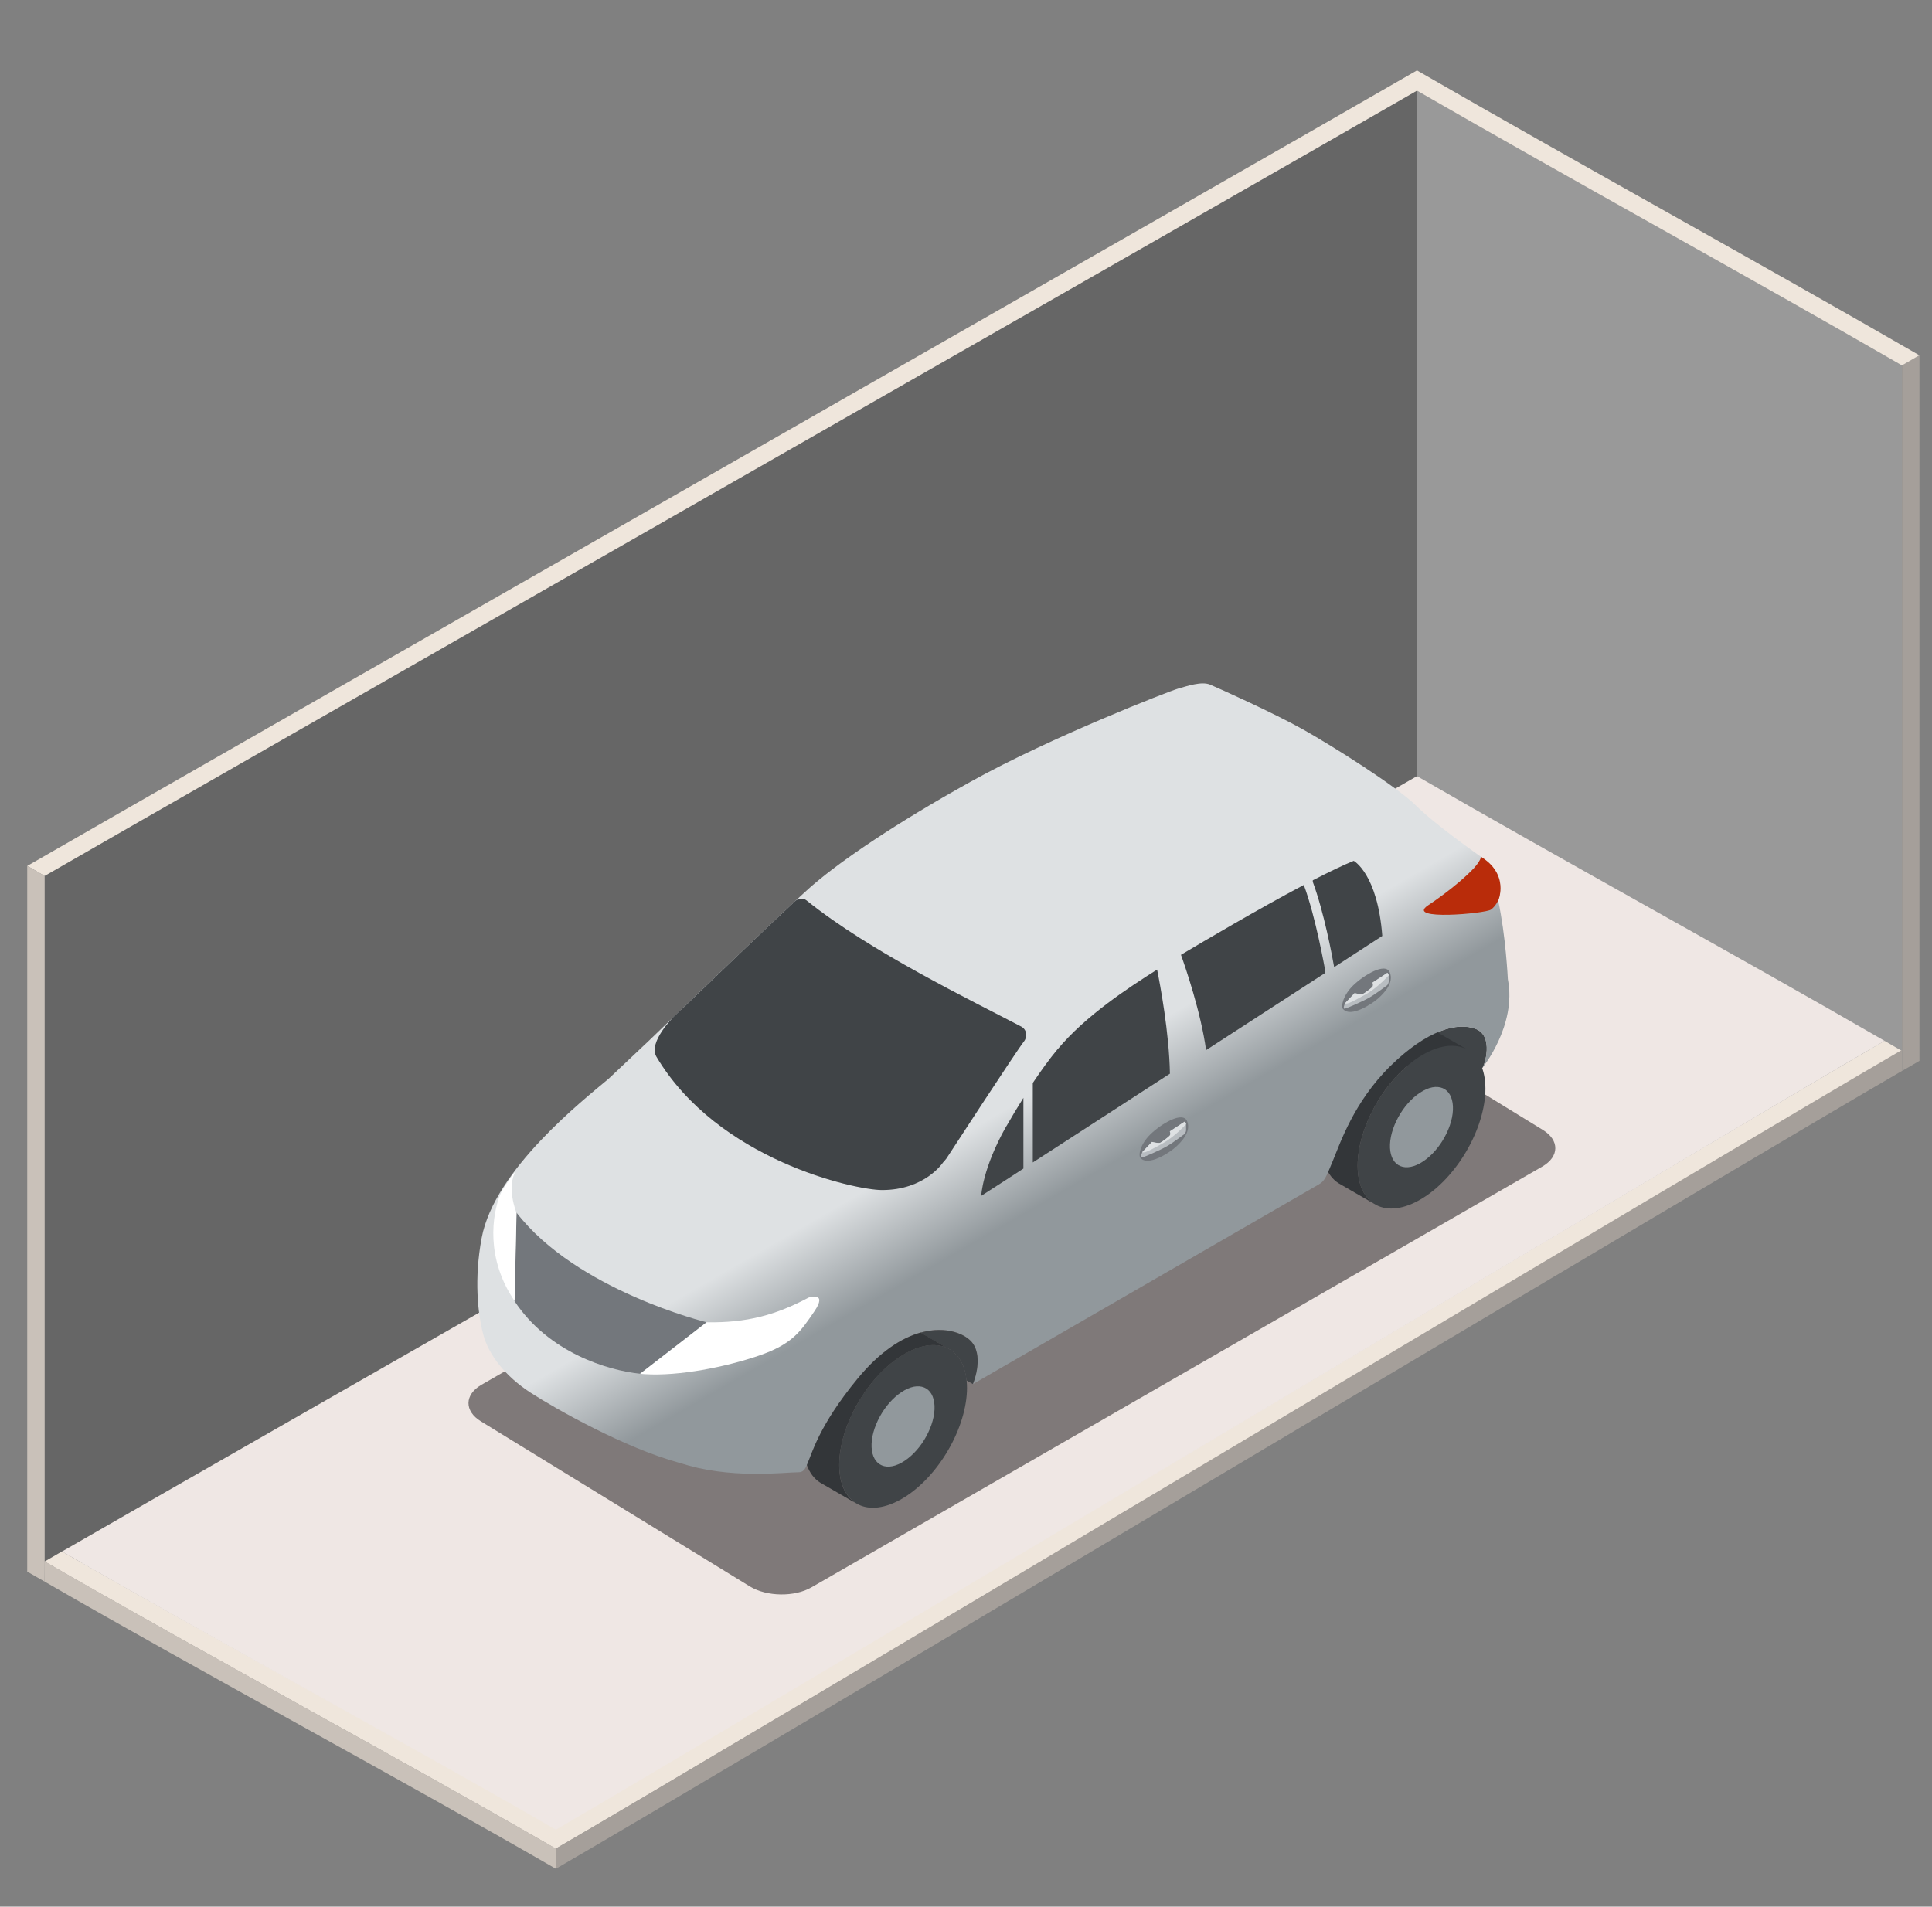 <svg width="154" height="152" viewBox="0 0 154 152" fill="none" xmlns="http://www.w3.org/2000/svg">
<rect x="0" y="0" width="154" height="152" fill="#808080" stroke="none"/>
<g clip-path="url(#clip0_88_4122)">
<path d="M151.613 29.123C151.613 42.487 151.613 72.015 151.613 85.38C152.078 85.114 152.535 84.848 153 84.574C153 71.209 153 41.681 153 28.317C152.535 28.583 152.078 28.849 151.613 29.123Z" fill="#A59F9A"/>
<path d="M112.948 7.219C112.948 20.584 112.948 50.112 112.948 63.476C100.456 70.694 16.058 118.869 3.557 126.087C3.557 112.723 3.557 83.195 3.557 69.83C16.058 62.612 100.456 14.437 112.948 7.219Z" fill="#666666"/>
<path d="M112.948 63.476C125.449 70.694 139.104 78.161 151.605 85.379C151.605 72.015 151.605 42.487 151.605 29.122C139.104 21.904 125.449 14.429 112.948 7.219C112.948 20.584 112.948 50.112 112.948 63.476Z" fill="#999999"/>
<path d="M2.17 69.033C15.136 61.549 99.991 13.1 112.948 5.616C125.914 13.1 140.034 20.841 152.992 28.325C152.527 28.591 152.07 28.857 151.605 29.131C139.104 21.913 125.449 14.437 112.948 7.228C100.456 14.437 16.058 62.612 3.557 69.83C3.092 69.565 2.635 69.299 2.17 69.025V69.033Z" fill="#EFE6DC"/>
<path d="M3.557 124.485C4.023 124.219 4.479 123.953 4.944 123.679C16.98 130.631 32.272 138.821 44.307 145.773C56.342 138.821 138.182 89.923 150.218 82.98C150.683 83.245 151.14 83.511 151.605 83.785C139.104 91.003 56.799 140.167 44.307 147.385C31.806 140.167 16.058 131.711 3.557 124.493V124.485Z" fill="#EFE6DC"/>
<path d="M4.944 123.687C16.98 116.735 100.913 68.826 112.948 61.873C124.984 68.826 138.182 76.027 150.218 82.979C138.182 89.956 56.342 138.887 44.307 145.865C32.271 138.887 16.98 130.664 4.944 123.687Z" fill="#EFE7E4"/>
<path d="M44.307 148.979C56.807 141.761 139.112 92.597 151.605 85.379C151.605 84.823 151.605 84.258 151.605 83.701C139.104 90.944 56.799 140.133 44.299 147.367C44.299 147.907 44.299 148.439 44.299 148.979H44.307Z" fill="#A59F9A"/>
<path d="M3.532 124.459C3.541 124.999 3.549 125.539 3.557 126.087C16.058 133.305 31.806 141.761 44.307 148.979C44.307 148.439 44.307 147.908 44.307 147.368C31.798 140.15 16.041 131.686 3.532 124.459Z" fill="#C9C1B9"/>
<path d="M2.17 69.033V125.29C2.635 125.556 3.092 125.821 3.557 126.087C3.557 112.723 3.557 83.195 3.557 69.83C3.092 69.564 2.635 69.299 2.17 69.024V69.033Z" fill="#C9C1B9"/>
<g style="mix-blend-mode:multiply" opacity="0.55">
<path d="M96.635 76.85C97.989 76.069 100.199 76.102 101.536 76.916L122.982 90.081C124.319 90.903 124.303 92.207 122.941 92.997L64.682 126.545C63.328 127.326 61.118 127.292 59.781 126.478L38.335 113.313C36.998 112.491 37.014 111.187 38.376 110.398L96.635 76.85Z" fill="#231F20"/>
</g>
<path d="M110.847 84.964C113.77 82.107 116.171 81.459 117.633 82.024C119.095 82.588 118.339 84.972 118.148 85.155L110.847 84.964Z" fill="#404447"/>
<path d="M108.222 92.64C108.156 94.259 108.662 95.414 109.534 95.97C110.407 96.527 111.653 96.485 113.056 95.721C114.46 94.957 115.764 93.603 116.728 92.042C117.691 90.48 118.322 88.703 118.397 87.083C118.464 85.463 117.957 84.309 117.085 83.752C116.213 83.196 114.967 83.237 113.563 84.001C112.159 84.766 110.855 86.119 109.892 87.681C108.928 89.243 108.297 91.02 108.222 92.64Z" fill="#404447"/>
<path d="M110.797 91.226C110.764 92.023 111.013 92.597 111.445 92.871C111.877 93.145 112.491 93.128 113.181 92.746C113.87 92.364 114.518 91.7 114.991 90.927C115.465 90.155 115.781 89.282 115.814 88.485C115.847 87.688 115.598 87.115 115.166 86.84C114.734 86.566 114.119 86.583 113.43 86.965C112.741 87.347 112.093 88.012 111.619 88.784C111.146 89.556 110.83 90.429 110.797 91.226Z" fill="#91989C"/>
<path d="M114.335 82.165L116.919 83.652C116.055 83.203 114.884 83.278 113.563 84.001C112.159 84.765 110.855 86.119 109.892 87.68C108.928 89.242 108.297 91.019 108.222 92.639C108.156 94.259 108.662 95.413 109.534 95.97L106.702 94.333C106.229 94.034 105.863 93.561 105.639 92.93C106.063 91.983 106.577 89.823 109.676 86.052C111.478 83.859 112.857 82.58 114.335 82.165Z" fill="#333639"/>
<path d="M54.133 116.603C58.12 117.956 62.555 117.367 63.66 117.367C64.765 117.367 63.976 115.24 68.353 109.916C72.739 104.592 76.701 105.871 77.556 107.109C78.412 108.338 77.556 110.34 77.556 110.34L105.091 94.442C105.589 94.16 105.689 93.885 106.245 92.532C106.81 91.178 107.915 87.839 110.839 84.973C113.762 82.116 116.163 81.468 117.625 82.033C119.087 82.598 118.331 84.981 118.14 85.164C118.14 85.164 120.922 81.759 120.191 78.062C120.191 78.062 120.025 74.557 119.419 71.8C119.419 71.8 119.435 71.766 119.452 71.708C119.593 71.301 120.025 69.615 118.165 68.394C118.165 68.394 118.131 68.369 118.065 68.319C117.459 67.888 114.277 65.628 112.89 64.241C111.345 62.696 106.187 59.457 103.895 58.169C101.602 56.874 97.15 54.872 96.461 54.581C95.771 54.291 94.6 54.706 93.911 54.897C93.221 55.088 83.744 58.776 77.423 62.289C71.368 65.645 67.107 68.585 64.931 70.438C64.831 70.52 64.74 70.604 64.648 70.678C62.564 72.514 51.782 82.913 51.782 82.913L48.518 85.995C46.508 87.689 39.406 93.246 38.393 98.695C37.787 101.942 38.077 104.7 38.518 106.378C38.941 107.998 40.27 109.717 42.297 111.029C44.324 112.342 49.847 115.448 54.125 116.611L54.133 116.603Z" fill="url(#paint0_linear_88_4122)"/>
<path d="M75.762 107.615C75.654 107.548 75.538 107.49 75.421 107.44C75.48 107.465 75.538 107.49 75.588 107.524L73.37 106.244C75.471 105.655 77.049 106.386 77.548 107.108C78.403 108.337 77.548 110.339 77.548 110.339L77.041 110.049C76.925 108.902 76.46 108.063 75.754 107.615H75.762Z" fill="#404447"/>
<path d="M66.899 116.494C66.833 118.113 67.34 119.268 68.212 119.824C69.084 120.381 70.33 120.339 71.734 119.575C73.137 118.811 74.441 117.457 75.405 115.896C76.368 114.334 77 112.557 77.074 110.937C77.141 109.317 76.634 108.163 75.762 107.606C74.89 107.05 73.644 107.091 72.24 107.855C70.837 108.62 69.532 109.973 68.569 111.535C67.605 113.096 66.974 114.874 66.899 116.494Z" fill="#404447"/>
<path d="M69.474 115.09C69.441 115.887 69.69 116.46 70.122 116.734C70.554 117.009 71.169 116.992 71.858 116.61C72.547 116.228 73.195 115.563 73.669 114.791C74.142 114.018 74.458 113.146 74.491 112.349C74.524 111.551 74.275 110.978 73.843 110.704C73.411 110.43 72.797 110.447 72.107 110.829C71.418 111.211 70.77 111.875 70.296 112.648C69.823 113.42 69.507 114.292 69.474 115.09Z" fill="#91989C"/>
<path d="M73.37 106.229L75.596 107.516C74.732 107.067 73.561 107.142 72.24 107.865C70.836 108.629 69.532 109.983 68.569 111.544C67.605 113.106 66.974 114.883 66.899 116.503C66.833 118.123 67.34 119.277 68.212 119.834L65.379 118.198C64.906 117.899 64.54 117.425 64.316 116.794C64.74 115.847 65.255 113.687 68.353 109.916C70.155 107.724 71.891 106.652 73.37 106.237V106.229Z" fill="#333639"/>
<path d="M41.167 96.667C45.96 102.888 56.326 105.413 56.326 105.413L51.026 109.516C48.435 109.251 43.717 107.83 41.001 103.711L41.159 96.642L41.167 96.667Z" fill="#73777C"/>
<path d="M56.326 105.414C59.54 105.463 61.833 104.84 64.457 103.445C64.457 103.445 66.01 102.93 64.914 104.541C63.818 106.153 63.137 107.166 60.495 108.071C57.854 108.977 54.108 109.724 51.4 109.55C51.284 109.55 51.151 109.525 51.026 109.517L56.326 105.414Z" fill="white"/>
<path d="M54.274 80.504L53.767 80.994H53.759C53.701 81.061 51.641 83.096 52.322 84.242C57.215 92.482 68.145 94.865 70.288 94.874C73.727 94.882 75.164 92.681 75.164 92.681C75.272 92.565 75.372 92.448 75.446 92.349C75.446 92.349 80.978 83.843 81.618 83.029C81.925 82.639 81.842 82.074 81.402 81.841C77.54 79.815 69.333 75.853 64.291 71.783C64.017 71.559 63.61 71.608 63.361 71.858C61.093 73.967 56.982 77.913 54.324 80.471" fill="#404447"/>
<path d="M39.971 95.006C39.589 95.787 38.551 98.985 40.328 102.548C40.536 102.971 40.777 103.354 41.018 103.727L41.175 96.7C41.126 96.592 40.361 94.641 41.117 93.328C40.702 93.876 40.32 94.433 39.971 94.998V95.006Z" fill="white"/>
<path d="M117.517 69.175C116.088 70.703 113.82 72.182 113.82 72.182C112.001 73.411 118.414 72.829 118.846 72.514C119.219 72.24 119.419 71.8 119.46 71.7C119.601 71.293 120.033 69.607 118.173 68.386C118.173 68.386 118.14 68.361 118.073 68.311C117.965 68.593 117.791 68.876 117.517 69.167V69.175Z" fill="#B92C0A"/>
<path d="M103.92 70.553C100.34 72.447 96.004 75.005 94.135 76.118C94.484 77.09 95.73 80.728 96.137 83.718L105.622 77.571V77.322C105.597 77.214 104.891 73.144 103.928 70.553H103.92Z" fill="#404447"/>
<path d="M106.353 77.098L110.182 74.614C109.808 69.655 107.906 68.626 107.906 68.626C107.134 68.933 105.83 69.564 104.642 70.179V70.303C105.539 72.72 106.195 76.234 106.345 77.098H106.353Z" fill="#404447"/>
<path d="M80.214 89.781C78.303 93.153 78.212 95.338 78.212 95.338L80.156 94.084L81.576 93.162V87.522C81.103 88.278 80.646 89.034 80.222 89.781H80.214Z" fill="#404447"/>
<path d="M84.301 83.644C83.628 84.45 82.963 85.38 82.324 86.335V92.673L84.226 91.444L93.254 85.596C93.196 82.307 92.465 78.445 92.233 77.298C89.915 78.76 86.502 81.003 84.301 83.653V83.644Z" fill="#404447"/>
<path d="M90.904 92.315C90.713 92.074 90.904 91.202 91.718 90.413C92.532 89.624 94.276 88.544 94.625 89.383C94.974 90.222 94.16 91.053 93.67 91.485C93.18 91.917 91.502 93.005 90.912 92.315H90.904Z" fill="#73777C"/>
<path d="M91.053 91.842L91.818 91.036C91.818 91.036 92.341 91.169 92.482 91.103C92.623 91.036 93.088 90.688 93.221 90.555C93.354 90.422 93.246 90.197 93.246 90.197L94.409 89.433C94.484 89.383 94.542 89.616 94.542 89.616V90.081C94.542 90.289 94.409 90.413 94.409 90.413C94.409 90.413 93.537 91.078 93.022 91.377C92.515 91.676 91.269 92.216 91.053 92.274C90.838 92.332 91.053 91.85 91.053 91.85V91.842Z" fill="#B8BDC1"/>
<path d="M91.818 91.036C91.818 91.036 92.341 91.169 92.482 91.103C92.623 91.036 93.088 90.688 93.221 90.555C93.354 90.422 93.246 90.197 93.246 90.197L94.409 89.433C94.484 89.383 94.542 89.616 94.542 89.616C94.542 89.616 93.678 90.596 92.69 91.144C91.701 91.692 91.236 91.95 91.053 91.85L91.818 91.045V91.036Z" fill="#DEE1E3"/>
<path d="M107.059 80.453C106.868 80.213 107.059 79.34 107.873 78.551C108.687 77.762 110.431 76.683 110.78 77.521C111.129 78.36 110.315 79.191 109.825 79.623C109.335 80.055 107.657 81.143 107.068 80.453H107.059Z" fill="#73777C"/>
<path d="M107.209 79.98L107.973 79.174C107.973 79.174 108.496 79.307 108.637 79.241C108.779 79.174 109.244 78.826 109.377 78.693C109.51 78.56 109.402 78.336 109.402 78.336L110.564 77.572C110.639 77.522 110.697 77.754 110.697 77.754V78.219C110.697 78.427 110.564 78.552 110.564 78.552C110.564 78.552 109.692 79.216 109.177 79.515C108.671 79.814 107.425 80.354 107.209 80.412C106.993 80.47 107.209 79.989 107.209 79.989V79.98Z" fill="#B8BDC1"/>
<path d="M107.973 79.174C107.973 79.174 108.496 79.307 108.637 79.241C108.779 79.174 109.244 78.826 109.377 78.693C109.51 78.56 109.402 78.336 109.402 78.336L110.564 77.572C110.639 77.522 110.697 77.754 110.697 77.754C110.697 77.754 109.833 78.734 108.845 79.282C107.857 79.831 107.391 80.088 107.209 79.989L107.973 79.183V79.174Z" fill="#DEE1E3"/>
</g>
<defs>
<linearGradient id="paint0_linear_88_4122" x1="79.334" y1="88.91" x2="83.312" y2="95.804" gradientUnits="userSpaceOnUse">
<stop stop-color="#DEE1E3"/>
<stop offset="1" stop-color="#91989C"/>
</linearGradient>
<clipPath id="clip0_88_4122">
<rect width="150.83" height="143.363" fill="white" transform="translate(2.17 5.619)"/>
</clipPath>
</defs>
</svg>
